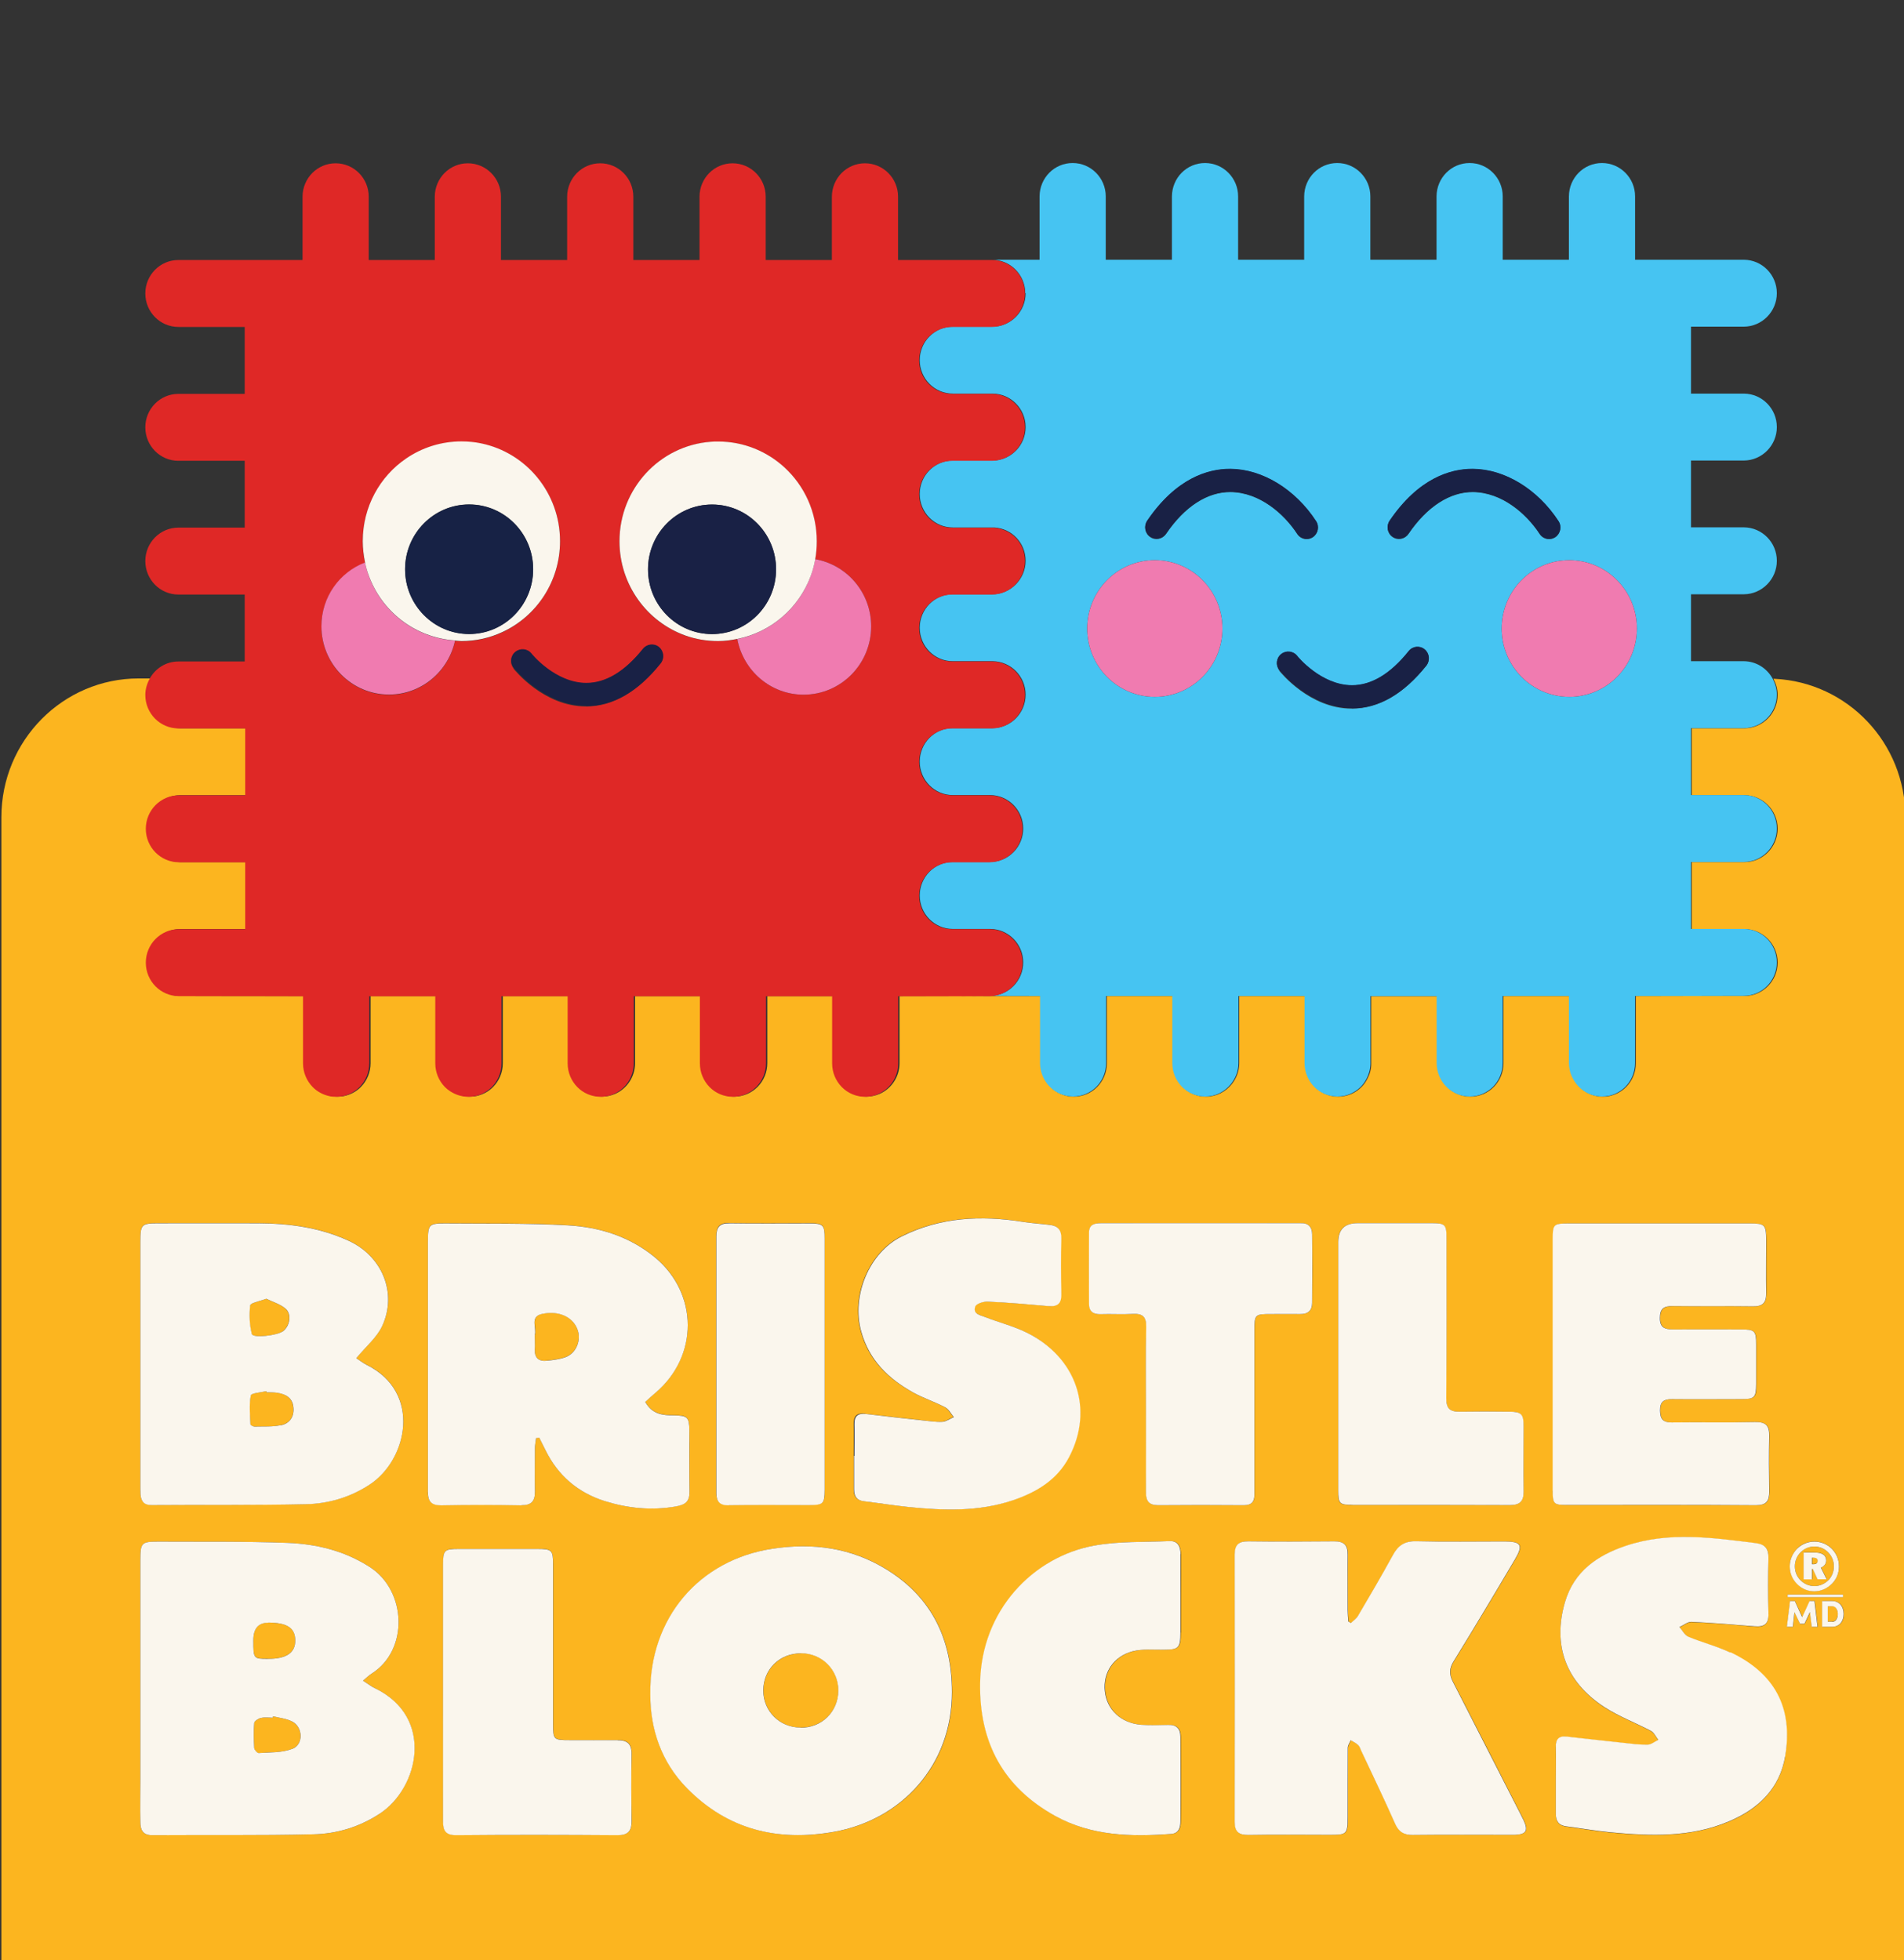 <?xml version="1.0" encoding="UTF-8"?> <svg xmlns="http://www.w3.org/2000/svg" id="Layer_2" data-name="Layer 2" viewBox="0 0 150.17 154.64"><rect x="0" y="0" width="150.17" height="154.64" fill="#333333" stroke="none"/><defs><style> .cls-BB-1 { fill: none; } .cls-BB-1, .cls-BB-2, .cls-BB-3, .cls-BB-4, .cls-BB-5, .cls-BB-6, .cls-BB-7, .cls-BB-8 { stroke-width: 0px; } .cls-BB-2 { fill: #46c4f2; } .cls-BB-3 { fill: #192145; } .cls-BB-4 { fill: #172245; } .cls-BB-5 { fill: #df2826; } .cls-BB-6 { fill: #faf6ed; } .cls-BB-7 { fill: #fcb51f; } .cls-BB-8 { fill: #f07bb0; } </style></defs><g id="Layer_3" data-name="Layer 3"><g><g><path class="cls-BB-7" d="m42.18,105.29c-.01.05,0,.11,0,.16,0,.33.01.66,0,.99-.03.69.32.97.96.89.49-.06.99-.11,1.44-.27.88-.31,1.3-1.37.95-2.24-.39-.95-1.47-1.46-2.77-1.18-.98.21-.41,1.08-.57,1.65Z"></path><path class="cls-BB-7" d="m139.87,53.55c.2.38.33.8.33,1.26,0,1.45-1.16,2.63-2.6,2.64h0s-4.17,0-4.17,0v5.28h4.17c1.43.01,2.6,1.19,2.6,2.64s-1.16,2.63-2.6,2.64h0s-4.17,0-4.17,0v5.28h4.17c1.43.01,2.6,1.19,2.6,2.64s-1.16,2.63-2.6,2.64h0s-4.17,0-4.17,0h0s-4.41.01-4.41.01v5.26h0s0,.02,0,.03h0c0,.73-.29,1.39-.76,1.87-.35.36-.81.61-1.32.72-.17.04-.35.05-.53.05h0c-.98,0-1.83-.56-2.27-1.37-.13-.24-.23-.51-.29-.79-.03-.16-.05-.31-.05-.48,0,0,0-.02,0-.03h0v-5.26h-5.22v5.26h0s0,.02,0,.03h0c0,.73-.29,1.39-.76,1.87-.47.48-1.12.77-1.84.77-1.44,0-2.61-1.18-2.61-2.64,0,0,0,0,0-.01,0,0,0,0,0-.01h0v-5.26h-5.22v5.26h0s0,.02,0,.03h0s0,.03,0,.05c0,.43-.12.83-.31,1.18-.12.23-.27.45-.45.63-.47.48-1.12.77-1.84.77s-1.37-.3-1.84-.77c-.47-.48-.76-1.14-.76-1.87h0s0-.02,0-.03h0v-5.26h-5.21v5.26h0s0,.02,0,.03h0c0,.63-.23,1.2-.59,1.65-.48.6-1.2.99-2.02.99h0c-.18,0-.36-.02-.53-.05-.51-.11-.96-.36-1.32-.72-.47-.48-.76-1.14-.76-1.87h0s0-.02,0-.03h0v-5.26h-5.22v5.26h0s0,.02,0,.03h0c0,.73-.29,1.39-.76,1.87-.47.48-1.12.77-1.84.77-.36,0-.7-.07-1.02-.21-.94-.4-1.59-1.34-1.59-2.43,0,0,0-.02,0-.03h0v-5.26h-4.41s-2.17-.01-2.17-.01h0s-4.56.01-4.56.01v5.26h0s0,.02,0,.03h0c0,1.09-.66,2.03-1.59,2.43-.31.13-.66.21-1.02.21-.72,0-1.37-.3-1.84-.77-.47-.48-.76-1.14-.76-1.87h0s0-.02,0-.03h0v-5.26h-5.22v5.26h0s0,.02,0,.03c0,1.46-1.17,2.64-2.61,2.64-.72,0-1.37-.3-1.84-.77-.47-.48-.76-1.14-.76-1.87h0s0-.02,0-.03h0v-5.26h-5.22v5.26h0s0,.02,0,.03c0,1.09-.66,2.03-1.59,2.43-.31.13-.66.21-1.02.21-.72,0-1.37-.3-1.84-.77-.47-.48-.76-1.14-.76-1.87h0s0-.02,0-.03h0v-5.26h-5.22v5.26h0s0,.02,0,.03h0c0,.73-.29,1.39-.76,1.87-.35.36-.81.61-1.32.72-.17.04-.35.05-.53.05h0c-.54,0-1.04-.17-1.46-.45-.14-.09-.27-.2-.39-.32-.47-.48-.76-1.14-.76-1.87h0s0-.02,0-.03h0v-5.26h-5.21v5.26h0s0,.02,0,.03h0c0,.73-.29,1.39-.76,1.87-.35.36-.81.61-1.32.72-.17.04-.35.05-.53.05h0c-.18,0-.36-.02-.53-.05-.51-.11-.96-.36-1.32-.72-.47-.48-.76-1.14-.76-1.87h0s0-.02,0-.03h0v-5.26h-4.56s-5.2-.01-5.2-.01h0s-.02,0-.03,0c-1.44,0-2.61-1.18-2.61-2.64s1.17-2.64,2.61-2.64c0,0,.02,0,.03,0h0s5.2,0,5.2,0v-5.28h-5.2s-.02,0-.03,0c-1.44,0-2.61-1.18-2.61-2.64s1.17-2.64,2.61-2.64c0,0,.02,0,.03,0h0s5.2,0,5.2,0v-5.28h-5.2s-.02,0-.03,0c-1.44,0-2.61-1.18-2.61-2.64,0-.47.13-.91.35-1.29h-1.02c-5.98,0-10.83,4.9-10.83,10.95v90.17h150.17v-90.17c0-5.87-4.56-10.64-10.3-10.92Zm1.87,68.61c.35-.36.83-.56,1.36-.56s1.01.2,1.38.57c.36.36.56.86.56,1.39s-.2,1.02-.56,1.37c-.38.38-.88.59-1.38.59s-.99-.2-1.36-.58c-.37-.37-.57-.86-.57-1.38s.2-1.01.58-1.4Zm-.75,3.62h4.37v.2h-4.37v-.2Zm-35.45-27.79q0-1.5,1.52-1.5c1.97,0,3.95,0,5.92,0,.96,0,1.1.14,1.1,1.1,0,4.23.02,8.47-.02,12.7,0,.83.3,1.08,1.05,1.07,1.32-.02,2.63-.02,3.95,0,.92.01,1.09.2,1.1,1.14,0,1.72-.01,3.43,0,5.15.01.78-.3,1.08-1.08,1.08-4.14-.02-8.28,0-12.42-.01-1.03,0-1.12-.09-1.12-1.14,0-3.35,0-6.7,0-10.04,0-3.18,0-6.36,0-9.54Zm-19.64-.76c0-.62.41-.74.95-.74,5.21.01,10.42,0,15.63,0,.03,0,.05,0,.08,0,.63-.04.93.3.94.89.02,1.8.02,3.6,0,5.39,0,.6-.33.9-.94.89-.77-.02-1.54,0-2.3,0-1.28,0-1.31.03-1.31,1.29,0,4.07,0,8.13,0,12.2,0,.25,0,.5,0,.75,0,.57-.24.84-.85.84-2.25-.02-4.5-.02-6.75,0-.72,0-.96-.33-.96-1.02.02-2.21,0-4.43,0-6.64,0-2.13-.03-4.26.02-6.39.02-.81-.28-1.08-1.05-1.04-.85.05-1.7,0-2.55.02-.58.02-.9-.21-.91-.8-.01-1.88-.01-3.76,0-5.64Zm-17.64,14.3c1.5.18,2.99.34,4.49.51.52.06,1.04.15,1.55.11.31-.02.6-.24.9-.37-.23-.26-.4-.63-.69-.78-.82-.43-1.72-.71-2.53-1.17-1.94-1.09-3.47-2.53-4.09-4.82-.77-2.8.63-6.2,3.19-7.48,3.06-1.53,6.29-1.68,9.59-1.15.7.11,1.42.15,2.12.24.6.08.91.38.89,1.05-.03,1.46-.03,2.93,0,4.4.02.78-.32,1.02-1.05.95-1.58-.14-3.17-.28-4.75-.35-.34-.02-.91.17-.99.39-.21.59.43.68.79.83,1.06.43,2.2.7,3.22,1.2,3.97,1.95,5.38,6.05,3.39,9.85-.95,1.81-2.59,2.78-4.46,3.41-2.69.91-5.44.8-8.2.52-1.17-.12-2.33-.31-3.5-.45-.58-.07-.81-.39-.8-.94,0-.88,0-1.77,0-2.65,0-.83.02-1.66,0-2.49-.02-.65.27-.9.9-.82Zm-10.74-15.05c2.11.04,4.22.01,6.33.01,1.07,0,1.19.12,1.19,1.18,0,3.32,0,6.64,0,9.95s0,6.58,0,9.87c0,1.13-.09,1.22-1.24,1.22-2.11,0-4.22-.02-6.33.01-.73.01-.98-.3-.98-.98,0-6.75,0-13.49,0-20.24,0-.72.26-1.04,1.02-1.03Zm-46.45,1.5c0-1.43.06-1.49,1.49-1.49,2.6,0,5.21,0,7.81,0,2.45.01,4.84.33,7.11,1.37,2.64,1.21,3.89,4.11,2.66,6.74-.42.9-1.27,1.6-2.04,2.53.21.14.5.37.82.53,4.37,2.17,3.22,7.47.24,9.44-1.54,1.01-3.25,1.51-5.03,1.55-4.05.09-8.11.04-12.17.07-.61,0-.83-.3-.88-.84-.02-.22-.01-.44-.01-.66,0-6.41,0-12.83,0-19.24Zm18.88,45.09c-1.6,1.06-3.39,1.59-5.25,1.63-4.23.09-8.46.04-12.7.07-.76,0-.93-.44-.93-1.05-.01-1.12,0-2.25,0-3.37,0-5.77,0-11.54,0-17.3,0-1.35.09-1.44,1.4-1.44,3.4.02,6.81-.03,10.21.1,2.29.09,4.49.62,6.49,1.91,2.9,1.87,3.09,6.55.13,8.41-.19.12-.35.28-.67.55.4.25.66.46.96.61,4.7,2.3,3.43,7.86.35,9.88Zm3.8-25.35c0-1.02,0-2.05,0-3.07,0-5.56,0-11.11,0-16.67,0-1.43.05-1.49,1.49-1.48,3.18.03,6.36-.04,9.53.15,2.51.15,4.9.88,6.9,2.54,3.42,2.85,3.43,7.77.03,10.67-.27.23-.52.47-.81.72.56,1,1.41,1.05,2.28,1.06,1.04.01,1.19.13,1.2,1.2.02,1.6-.01,3.21.01,4.81.01.8-.32,1.04-1.1,1.18-1.92.34-3.76.15-5.59-.43-2.12-.66-3.68-2.01-4.67-4.02-.16-.33-.33-.65-.49-.98-.08.01-.16.03-.25.04-.03.27-.08.54-.09.81-.01,1.13-.02,2.27,0,3.4.01.75-.26,1.1-1.07,1.08-2.11-.04-4.22-.04-6.33,0-.76.01-1.05-.31-1.05-1.02Zm16.07,25.96c.01.8-.33,1.08-1.11,1.08-4.23-.02-8.47-.03-12.7,0-.85,0-1.06-.36-1.06-1.1.01-3.4,0-6.8,0-10.2,0-3.34,0-6.68,0-10.03,0-1.16.1-1.25,1.24-1.25,2.06,0,4.12,0,6.18,0,1.16,0,1.25.09,1.26,1.23,0,4.18,0,8.37,0,12.55,0,1.27.02,1.3,1.33,1.3,1.25,0,2.51.01,3.76,0,.75,0,1.12.28,1.1,1.1-.04,1.77-.03,3.54,0,5.31Zm15.98.82c-4.46.79-8.37-.17-11.59-3.43-2.05-2.08-2.91-4.68-2.9-7.4-.08-6.05,3.87-10.62,9.65-11.5,3.22-.49,6.24-.06,9,1.65,3.55,2.19,5.13,5.51,5.14,9.66.01,5.77-3.96,10.07-9.3,11.02Zm27.33-15.71c0,1.21-.14,1.33-1.31,1.35-.82,0-1.68-.08-2.45.12-1.52.39-2.35,1.68-2.2,3.14.15,1.48,1.26,2.54,2.87,2.66.71.06,1.42.04,2.13.01.65-.02.96.3.96.92.01,2.24.02,4.47,0,6.71,0,.48-.13.92-.74.97-3.14.23-6.24.18-9.12-1.41-4.11-2.27-6.02-5.8-5.94-10.48.09-5.74,4.18-9.97,9.02-10.86,1.93-.35,3.94-.26,5.92-.35.67-.03.86.45.87,1.03.01,1.09,0,2.18,0,3.27h0c0,.97,0,1.95,0,2.92Zm26.38,15.95c-.09,0-.17,0-.26,0-2.6,0-5.2-.02-7.8.01-.69,0-1.1-.23-1.39-.87-.87-1.94-1.78-3.85-2.68-5.77-.07-.16-.12-.34-.24-.45-.17-.16-.39-.25-.59-.38-.08.2-.22.39-.23.59-.02,1.81-.01,3.63-.01,5.44,0,1.37-.05,1.43-1.39,1.43-2.14,0-4.28-.03-6.43.01-.77.01-1.09-.24-1.09-1.03.01-7.03.01-14.05,0-21.08,0-.78.31-1.06,1.08-1.05,2.26.03,4.51.03,6.77,0,.77,0,1.08.31,1.06,1.08-.03,1.44-.01,2.88,0,4.32,0,.31.03.61.05.92l.21.12c.19-.19.42-.35.56-.57.93-1.58,1.86-3.16,2.74-4.77.42-.76.93-1.13,1.83-1.11,2.34.06,4.68.02,7.03.02,1.27,0,1.44.29.77,1.42-1.59,2.69-3.19,5.37-4.83,8.03-.35.57-.36,1.04-.07,1.6,1.78,3.46,3.55,6.94,5.32,10.41.09.18.18.36.27.54.38.81.2,1.1-.68,1.14Zm2.97-27.14c0-3.35,0-6.7,0-10.04,0-3.26,0-6.53,0-9.79,0-1.2.07-1.26,1.26-1.26,4.77,0,9.54,0,14.32,0,1.14,0,1.25.12,1.26,1.29,0,1.41-.01,2.82,0,4.23,0,.73-.27,1.03-1.03,1.02-2.11-.04-4.22,0-6.34-.02-.68,0-1,.18-1.01.93,0,.79.4.91,1.03.91,1.78-.01,3.57,0,5.35,0,1.09,0,1.2.12,1.21,1.17,0,1.05,0,2.1,0,3.15,0,1.06-.12,1.17-1.2,1.18-1.81,0-3.62.01-5.43,0-.63,0-.97.18-.95.9.01.65.21.95.91.94,2.19-.03,4.39.02,6.58-.03.82-.02,1.14.27,1.12,1.08-.03,1.47-.02,2.93,0,4.4,0,.74-.22,1.09-1.05,1.08-4.99-.03-9.98-.01-14.98-.02-.96,0-1.06-.1-1.06-1.12Zm18.32,20.95c-.43,2.57-2.13,4.17-4.42,5.14-3.02,1.28-6.19,1.16-9.36.87-1.17-.11-2.33-.32-3.5-.47-.59-.08-.81-.42-.81-.99,0-.91,0-1.81,0-2.72,0-.85.01-1.7,0-2.55-.01-.62.25-.89.86-.82,1.48.17,2.96.34,4.44.49.64.07,1.29.16,1.93.15.29,0,.57-.25.85-.38-.19-.24-.33-.58-.58-.71-1.21-.65-2.51-1.13-3.66-1.87-3.05-1.99-4.11-4.88-3.12-8.28.71-2.43,2.54-3.69,4.8-4.45,3.4-1.14,6.83-.64,10.27-.21.71.09,1.01.44.98,1.19-.04,1.44-.04,2.89,0,4.34.02.84-.32,1.1-1.11,1.03-1.65-.15-3.3-.28-4.96-.35-.31-.01-.63.27-.95.41.24.26.43.64.72.77,1.08.46,2.24.74,3.29,1.24,3.5,1.66,4.95,4.38,4.31,8.19Zm2.1-10.22l-.13-1.15-.44.92h-.35l-.44-.92-.13,1.15h-.47l.25-2.03h.38l.59,1.27.58-1.27h.39l.24,2.03h-.47Zm1.62,0h-.79v-2.03h.79c.58,0,.91.44.91,1.02s-.33,1.01-.91,1.01Z"></path><path class="cls-BB-7" d="m63.2,130.42c-1.7,0-2.99,1.26-2.99,2.94,0,1.62,1.28,2.91,2.93,2.92,1.69.01,2.99-1.27,2.99-2.94,0-1.63-1.3-2.93-2.93-2.93Z"></path><path class="cls-BB-7" d="m23.06,135.81c-.45-.24-1.01-.29-1.52-.42l-.03.11c-.31,0-.64-.05-.93.02-.2.05-.52.25-.53.4-.06.65-.04,1.32,0,1.97,0,.15.24.41.35.4.89-.07,1.84-.02,2.65-.33.89-.34.86-1.69,0-2.15Z"></path><path class="cls-BB-7" d="m143.37,123.12c0-.17-.11-.25-.34-.25h-.1v.5h.14c.2,0,.31-.09.31-.26Z"></path><path class="cls-BB-7" d="m22.33,105c.52-.41.68-1.32.19-1.76-.41-.37-1-.53-1.53-.79-.53.21-1.24.33-1.27.53-.1.73-.06,1.53.13,2.25.09.35,2.02.14,2.48-.23Z"></path><path class="cls-BB-7" d="m143.1,125.12c.41,0,.79-.16,1.1-.46.29-.29.44-.66.44-1.1s-.16-.81-.45-1.1c-.29-.3-.67-.46-1.09-.46s-.8.15-1.08.45c-.3.3-.46.7-.46,1.11s.16.8.45,1.1c.3.3.68.46,1.09.46Zm-.84-2.66h.86c.61,0,.92.22.92.62,0,.27-.15.48-.42.57l.46.92h-.72l-.37-.81h-.06v.81h-.66v-2.12Z"></path><path class="cls-BB-7" d="m21.92,109.88c-.29-.05-.6-.04-.9-.05,0-.03-.02-.06-.03-.09-.43.11-1.19.15-1.22.34-.14.73-.06,1.51-.03,2.27,0,.07.21.2.32.19.71-.01,1.43.03,2.11-.12.68-.14,1.05-.67.96-1.42-.08-.73-.58-1.01-1.21-1.13Z"></path><path class="cls-BB-7" d="m144.5,126.7h-.34v1.22h.34c.3,0,.45-.29.45-.61s-.15-.62-.45-.62Z"></path><path class="cls-BB-7" d="m21.11,130.86c1.47,0,2.19-.48,2.18-1.47-.01-.98-.65-1.39-2.14-1.39q-1.17,0-1.17,1.39c0,1.44.01,1.46,1.13,1.46Z"></path><path class="cls-BB-6" d="m69.94,123.82c-2.76-1.71-5.79-2.14-9-1.65-5.78.87-9.73,5.45-9.65,11.5,0,2.72.85,5.32,2.9,7.4,3.22,3.27,7.14,4.22,11.59,3.43,5.34-.95,9.31-5.26,9.3-11.02,0-4.15-1.59-7.47-5.14-9.66Zm-6.81,12.46c-1.65-.01-2.93-1.3-2.93-2.92,0-1.68,1.29-2.95,2.99-2.94,1.63,0,2.93,1.3,2.93,2.93,0,1.67-1.3,2.96-2.99,2.94Z"></path><path class="cls-BB-6" d="m29.59,133.19c-.29-.14-.56-.35-.96-.61.32-.27.48-.43.67-.55,2.96-1.86,2.77-6.54-.13-8.41-2-1.29-4.2-1.82-6.49-1.91-3.4-.13-6.8-.08-10.21-.1-1.31,0-1.4.09-1.4,1.44,0,5.77,0,11.54,0,17.3,0,1.12-.02,2.25,0,3.37,0,.6.17,1.05.93,1.05,4.23-.03,8.47.03,12.7-.07,1.86-.04,3.64-.57,5.25-1.63,3.08-2.02,4.35-7.58-.35-9.88Zm-8.44-5.19c1.49,0,2.12.41,2.14,1.39.01.99-.7,1.48-2.18,1.47-1.12,0-1.13-.02-1.13-1.46q0-1.39,1.17-1.39Zm1.9,9.96c-.81.31-1.76.27-2.65.33-.11,0-.34-.25-.35-.4-.04-.66-.06-1.32,0-1.97.01-.15.32-.35.53-.4.3-.07.62-.02.93-.02l.03-.11c.51.13,1.07.18,1.52.42.85.46.88,1.81,0,2.15Z"></path><path class="cls-BB-6" d="m119.9,143.06c-1.77-3.47-3.54-6.94-5.32-10.41-.29-.57-.28-1.04.07-1.6,1.64-2.66,3.24-5.34,4.83-8.03.67-1.13.5-1.41-.77-1.42-2.34,0-4.68.04-7.03-.02-.91-.02-1.42.35-1.83,1.11-.88,1.61-1.81,3.19-2.74,4.77-.13.22-.37.38-.56.57l-.21-.12c-.02-.31-.05-.61-.05-.92,0-1.44-.02-2.88,0-4.32.02-.78-.29-1.09-1.06-1.08-2.26.02-4.51.03-6.77,0-.77-.01-1.08.27-1.08,1.05.01,7.03.01,14.05,0,21.08,0,.79.33,1.04,1.09,1.03,2.14-.04,4.28-.01,6.43-.01,1.33,0,1.39-.05,1.39-1.43,0-1.81,0-3.63.01-5.44,0-.2.15-.39.23-.59.2.12.42.22.59.38.12.11.17.29.24.45.9,1.92,1.82,3.83,2.68,5.77.29.65.71.88,1.39.87,2.6-.03,5.2-.01,7.8-.01.09,0,.17,0,.26,0,.89-.04,1.06-.33.68-1.14-.09-.18-.18-.36-.27-.54Z"></path><path class="cls-BB-6" d="m136.47,130.36c-1.06-.5-2.21-.79-3.29-1.24-.3-.12-.49-.51-.72-.77.32-.14.64-.42.95-.41,1.65.08,3.31.21,4.96.35.79.07,1.14-.19,1.11-1.03-.04-1.44-.04-2.89,0-4.34.02-.75-.28-1.1-.98-1.19-3.43-.43-6.87-.93-10.27.21-2.26.76-4.09,2.02-4.8,4.45-.99,3.41.07,6.3,3.12,8.28,1.14.74,2.45,1.23,3.66,1.87.25.13.39.47.58.71-.28.13-.57.38-.85.38-.64.01-1.29-.08-1.93-.15-1.48-.16-2.96-.32-4.44-.49-.62-.07-.88.2-.86.82.02.85,0,1.7,0,2.55,0,.91,0,1.81,0,2.72,0,.57.22.91.81.99,1.17.15,2.33.36,3.5.47,3.17.3,6.34.42,9.36-.87,2.3-.98,3.99-2.57,4.42-5.14.64-3.81-.82-6.53-4.31-8.19Z"></path><path class="cls-BB-6" d="m93.11,122.6c0-.57-.19-1.06-.87-1.03-1.98.09-3.99,0-5.92.35-4.84.88-8.93,5.11-9.02,10.86-.07,4.68,1.83,8.21,5.94,10.48,2.87,1.58,5.97,1.64,9.12,1.41.61-.04.74-.49.74-.97.02-2.24.01-4.47,0-6.71,0-.62-.31-.94-.96-.92-.71.02-1.42.04-2.13-.01-1.6-.13-2.72-1.19-2.87-2.66-.15-1.46.68-2.74,2.2-3.14.78-.2,1.63-.11,2.45-.12,1.17-.01,1.31-.13,1.31-1.35,0-.97,0-1.95,0-2.92h0c0-1.09,0-2.18,0-3.27Z"></path><path class="cls-BB-6" d="m48.71,137.27c-1.25.01-2.51,0-3.76,0-1.3,0-1.33-.03-1.33-1.3,0-4.18,0-8.37,0-12.55,0-1.14-.09-1.23-1.26-1.23-2.06,0-4.12,0-6.18,0-1.14,0-1.23.09-1.24,1.25,0,3.34,0,6.68,0,10.03,0,3.4,0,6.8,0,10.2,0,.75.21,1.11,1.06,1.1,4.23-.04,8.47-.03,12.7,0,.78,0,1.12-.28,1.11-1.08-.02-1.77-.03-3.54,0-5.31.02-.82-.35-1.11-1.1-1.1Z"></path><path class="cls-BB-6" d="m41.12,118.74c.8.01,1.08-.33,1.07-1.08-.02-1.13,0-2.27,0-3.4,0-.27.06-.54.09-.81.08-.01.16-.03.25-.04.16.33.33.65.49.98.99,2.01,2.55,3.35,4.67,4.02,1.82.57,3.67.76,5.59.43.78-.14,1.11-.38,1.1-1.18-.03-1.6,0-3.21-.01-4.81-.01-1.06-.15-1.18-1.2-1.2-.87,0-1.72-.06-2.28-1.06.29-.26.55-.5.81-.72,3.4-2.89,3.39-7.81-.03-10.67-2-1.66-4.39-2.4-6.9-2.54-3.17-.18-6.35-.12-9.53-.15-1.43-.01-1.49.05-1.49,1.48,0,5.56,0,11.11,0,16.67,0,1.02,0,2.05,0,3.07,0,.71.28,1.03,1.05,1.02,2.11-.04,4.22-.04,6.33,0Zm1.64-15.09c1.3-.28,2.39.23,2.77,1.18.35.87-.07,1.93-.95,2.24-.46.16-.96.22-1.44.27-.64.07-.99-.21-.96-.89.02-.33,0-.66,0-.99,0-.05-.01-.11,0-.16.16-.56-.41-1.44.57-1.65Z"></path><path class="cls-BB-6" d="m11.96,118.73c4.06-.03,8.11.02,12.17-.07,1.78-.04,3.49-.54,5.03-1.55,2.98-1.96,4.13-7.27-.24-9.44-.32-.16-.61-.4-.82-.53.77-.93,1.62-1.63,2.04-2.53,1.22-2.63-.02-5.54-2.66-6.74-2.27-1.04-4.66-1.36-7.11-1.37-2.6-.01-5.21,0-7.81,0-1.42,0-1.49.06-1.49,1.49,0,6.41,0,12.83,0,19.24,0,.22,0,.44.01.66.05.54.27.85.88.84Zm10.22-6.31c-.68.15-1.4.1-2.11.12-.11,0-.32-.12-.32-.19-.03-.76-.11-1.53.03-2.27.04-.19.8-.23,1.22-.34,0,.03.02.06.03.09.3.01.6,0,.9.05.63.11,1.14.4,1.21,1.13.08.75-.29,1.27-.96,1.42Zm-2.45-9.44c.03-.21.74-.32,1.27-.53.52.26,1.11.42,1.53.79.49.44.33,1.35-.19,1.76-.46.36-2.39.58-2.48.23-.18-.72-.22-1.51-.13-2.25Z"></path><path class="cls-BB-6" d="m138.49,118.74c.83,0,1.06-.34,1.05-1.08-.02-1.47-.03-2.93,0-4.4.02-.82-.3-1.1-1.12-1.08-2.19.05-4.39,0-6.58.03-.7,0-.9-.29-.91-.94-.01-.72.32-.9.95-.9,1.81.02,3.62,0,5.43,0,1.08,0,1.19-.12,1.2-1.18,0-1.05,0-2.1,0-3.15,0-1.06-.12-1.17-1.21-1.17-1.78,0-3.57-.01-5.35,0-.63,0-1.04-.12-1.03-.91,0-.75.33-.94,1.01-.93,2.11.03,4.22-.01,6.34.02.76.01,1.04-.29,1.03-1.02-.02-1.41,0-2.82,0-4.23,0-1.18-.12-1.29-1.26-1.29-4.77,0-9.54,0-14.32,0-1.19,0-1.26.06-1.26,1.26,0,3.26,0,6.53,0,9.79,0,3.35,0,6.7,0,10.04,0,1.03.1,1.12,1.06,1.12,4.99,0,9.98-.02,14.98.02Z"></path><path class="cls-BB-6" d="m67.36,114.84c0,.88,0,1.77,0,2.65,0,.55.22.88.8.94,1.17.14,2.33.33,3.5.45,2.76.28,5.51.38,8.2-.52,1.87-.63,3.51-1.6,4.46-3.41,1.99-3.8.58-7.91-3.39-9.85-1.02-.5-2.16-.78-3.22-1.2-.37-.15-1-.23-.79-.83.08-.23.65-.41.99-.39,1.59.07,3.17.21,4.75.35.73.07,1.07-.17,1.05-.95-.03-1.46-.04-2.93,0-4.4.01-.67-.29-.97-.89-1.05-.71-.09-1.42-.13-2.12-.24-3.31-.53-6.53-.38-9.59,1.15-2.57,1.28-3.96,4.68-3.19,7.48.63,2.29,2.15,3.73,4.09,4.82.81.45,1.71.74,2.53,1.17.29.15.46.51.69.78-.3.13-.6.35-.9.37-.51.03-1.04-.06-1.55-.11-1.5-.16-2.99-.33-4.49-.51-.63-.07-.92.17-.9.82.02.83,0,1.66,0,2.49Z"></path><path class="cls-BB-6" d="m86.8,103.67c.85-.03,1.7.03,2.55-.02.77-.04,1.07.22,1.05,1.04-.05,2.13-.02,4.26-.02,6.39,0,2.21.01,4.43,0,6.64,0,.68.23,1.02.96,1.02,2.25-.02,4.5-.02,6.75,0,.61,0,.85-.26.85-.84,0-.25,0-.5,0-.75,0-4.07,0-8.13,0-12.2,0-1.26.03-1.29,1.31-1.29.77,0,1.54-.01,2.3,0,.62.01.94-.29.94-.89.01-1.8.02-3.6,0-5.39,0-.59-.31-.93-.94-.89-.03,0-.05,0-.08,0-5.21,0-10.42,0-15.63,0-.54,0-.95.11-.95.74-.01,1.88-.01,3.76,0,5.64,0,.58.33.82.91.8Z"></path><path class="cls-BB-6" d="m106.67,118.72c4.14,0,8.28-.01,12.42.01.78,0,1.09-.3,1.08-1.08-.02-1.71,0-3.43,0-5.15,0-.94-.17-1.13-1.1-1.14-1.32-.02-2.63-.02-3.95,0-.75.01-1.06-.24-1.05-1.07.04-4.23.02-8.47.02-12.7,0-.97-.14-1.1-1.1-1.1-1.97,0-3.95,0-5.92,0q-1.52,0-1.52,1.5c0,3.18,0,6.36,0,9.54,0,3.35,0,6.7,0,10.04,0,1.05.1,1.14,1.12,1.14Z"></path><path class="cls-BB-6" d="m57.47,118.74c2.11-.03,4.22-.01,6.33-.01,1.14,0,1.23-.09,1.24-1.22,0-3.29,0-6.58,0-9.87s0-6.64,0-9.95c0-1.06-.12-1.18-1.19-1.18-2.11,0-4.22.02-6.33-.01-.76-.01-1.02.31-1.02,1.03,0,6.75,0,13.49,0,20.24,0,.68.25.99.98.98Z"></path><path class="cls-BB-6" d="m143.1,125.53c.51,0,1-.21,1.38-.59.36-.36.56-.83.56-1.37s-.2-1.02-.56-1.39c-.37-.37-.86-.57-1.38-.57s-1,.2-1.36.56c-.37.38-.58.88-.58,1.4s.2,1.01.57,1.38c.37.38.85.58,1.36.58Zm-1.08-3.08c.29-.29.66-.45,1.08-.45s.8.16,1.09.46c.29.29.45.68.45,1.1s-.15.81-.44,1.1c-.31.3-.69.46-1.1.46s-.79-.16-1.09-.46c-.3-.3-.45-.69-.45-1.1s.16-.81.46-1.11Z"></path><path class="cls-BB-6" d="m142.92,123.77h.06l.37.81h.72l-.46-.92c.27-.1.42-.3.42-.57,0-.4-.31-.62-.92-.62h-.86v2.12h.66v-.81Zm0-.89h.1c.23,0,.34.08.34.25s-.11.26-.31.26h-.14v-.5Z"></path><polygon class="cls-BB-6" points="142.72 126.3 142.14 127.57 141.56 126.3 141.18 126.3 140.93 128.33 141.4 128.33 141.53 127.18 141.97 128.09 142.32 128.09 142.75 127.17 142.89 128.33 143.35 128.33 143.11 126.3 142.72 126.3"></polygon><path class="cls-BB-6" d="m144.5,126.3h-.79v2.03h.79c.58,0,.91-.44.91-1.01s-.33-1.02-.91-1.02Zm0,1.63h-.34v-1.22h.34c.3,0,.45.3.45.62s-.15.61-.45.61Z"></path><rect class="cls-BB-6" x="140.99" y="125.79" width="4.37" height=".2"></rect><path class="cls-BB-2" d="m80.89,23.13c0,1.45-1.16,2.63-2.6,2.64h0s-3.11,0-3.11,0h0s-.02,0-.03,0c-1.44,0-2.61,1.18-2.61,2.64s1.17,2.64,2.61,2.64c0,0,.02,0,.03,0h0s3.11,0,3.11,0h0c1.43.01,2.6,1.19,2.6,2.64s-1.16,2.63-2.6,2.64h0s-3.11,0-3.11,0h0s-.02,0-.03,0c-1.44,0-2.61,1.18-2.61,2.64s1.17,2.64,2.61,2.64c0,0,.02,0,.03,0h0s3.23,0,3.23,0c1.38.07,2.48,1.21,2.48,2.63s-1.16,2.63-2.6,2.64h0s-3.11,0-3.11,0h0s-.02,0-.03,0c-1.44,0-2.61,1.18-2.61,2.64s1.17,2.64,2.61,2.64c0,0,.02,0,.03,0h0s3.11,0,3.11,0h0c1.43.01,2.6,1.19,2.6,2.64s-1.16,2.63-2.6,2.64h0s-3.11,0-3.11,0h0s-.02,0-.03,0c-1.44,0-2.61,1.18-2.61,2.64s1.17,2.64,2.61,2.64c0,0,.02,0,.03,0h0s2.92,0,2.92,0h0c1.43.01,2.6,1.19,2.6,2.64s-1.16,2.63-2.6,2.64h0s-2.92,0-2.92,0h0s-.02,0-.03,0c-1.44,0-2.61,1.18-2.61,2.64s1.17,2.64,2.61,2.64c0,0,.02,0,.03,0h0s2.92,0,2.92,0h0c1.43.01,2.6,1.19,2.6,2.64s-1.16,2.63-2.6,2.64h0s-.48,0-.48,0h0s4.41.01,4.41.01v5.26h0s0,.02,0,.03c0,1.09.66,2.03,1.59,2.43.31.13.66.21,1.02.21.72,0,1.37-.3,1.84-.77.47-.48.76-1.14.76-1.87h0s0-.02,0-.03h0v-5.26h5.22v5.26h0s0,.02,0,.03h0c0,.73.29,1.39.76,1.87.35.36.81.61,1.32.72.17.04.35.05.53.05h0c.82,0,1.54-.39,2.02-.99.36-.45.59-1.02.59-1.65h0s0-.02,0-.03h0v-5.26h5.21v5.26h0s0,.02,0,.03h0c0,.73.29,1.39.76,1.87.47.48,1.12.77,1.84.77s1.37-.3,1.84-.77c.18-.18.33-.4.45-.63.19-.36.3-.75.31-1.18,0-.02,0-.03,0-.05h0s0-.02,0-.03h0v-5.26h5.22v5.26h0s0,0,0,.01c0,0,0,0,0,.01,0,1.46,1.17,2.64,2.61,2.64.72,0,1.37-.3,1.84-.77.47-.48.76-1.14.76-1.87h0s0-.02,0-.03h0v-5.26h5.22v5.26h0s0,.02,0,.03c0,.16.02.32.05.48.05.28.15.55.29.79.44.81,1.29,1.37,2.27,1.37h0c.18,0,.36-.02.53-.05.51-.11.96-.36,1.32-.72.47-.48.76-1.14.76-1.87h0s0-.02,0-.03h0v-5.26h4.41s4.17-.01,4.17-.01h0c1.43-.01,2.6-1.19,2.6-2.64s-1.16-2.63-2.6-2.64h0s-4.17,0-4.17,0v-5.28h4.17c1.43-.01,2.6-1.19,2.6-2.64s-1.16-2.63-2.6-2.64h0s-4.17,0-4.17,0v-5.28h4.17c1.43-.01,2.6-1.19,2.6-2.64,0-.46-.13-.88-.33-1.26-.44-.81-1.28-1.37-2.27-1.38h0s-4.17,0-4.17,0v-5.28h4.17c1.43-.01,2.6-1.19,2.6-2.64s-1.16-2.63-2.6-2.64h0s-4.17,0-4.17,0v-5.27h4.17c1.43-.01,2.6-1.19,2.6-2.64s-1.16-2.63-2.6-2.64h0s-4.17,0-4.17,0v-5.28h4.17c1.43-.01,2.6-1.19,2.6-2.64s-1.16-2.63-2.6-2.64h0s-4.17,0-4.17,0h-4.41v-5h0c0-1.45-1.17-2.63-2.61-2.63s-2.6,1.17-2.61,2.63h0v5h-5.22v-5h0c0-1.45-1.17-2.63-2.61-2.63s-2.6,1.17-2.61,2.63h0v5h-5.22v-5h0c0-1.45-1.17-2.63-2.61-2.63s-2.6,1.17-2.61,2.63h0v5h-5.21v-5h0c0-1.45-1.17-2.63-2.61-2.63s-2.6,1.17-2.61,2.63h0v5h-5.22v-5h0c0-1.45-1.17-2.63-2.61-2.63s-2.6,1.17-2.61,2.63h0v5h-3.73c1.43.01,2.6,1.19,2.6,2.64Zm10.19,31.84c-2.94,0-5.33-2.41-5.33-5.39s2.39-5.39,5.33-5.39,5.33,2.41,5.33,5.39-2.39,5.39-5.33,5.39Zm9.82-2.09c-.31-.39-.25-.96.14-1.27.39-.31.95-.25,1.26.14.04.05,1.9,2.32,4.33,2.32h0c1.54,0,3.04-.91,4.47-2.7.31-.39.88-.45,1.26-.13.38.31.44.89.13,1.28-1.79,2.24-3.77,3.38-5.87,3.38h-.01c-3.32,0-5.62-2.87-5.72-3Zm28.2-3.3c0,2.98-2.39,5.39-5.33,5.39s-5.33-2.41-5.33-5.39,2.39-5.39,5.33-5.39,5.33,2.41,5.33,5.39Zm-19.5-8.49c2.29-3.37,4.8-4.09,6.53-4.09h.05c2.51.02,5.1,1.6,6.74,4.12.27.42.16.98-.25,1.26-.15.1-.32.15-.49.15-.29,0-.58-.14-.75-.41-1.04-1.58-2.96-3.28-5.26-3.3-1.8-.01-3.61,1.13-5.09,3.31-.28.41-.84.52-1.25.23-.41-.28-.51-.85-.23-1.26Zm-19.12,0c2.29-3.37,4.8-4.09,6.53-4.09h.05c2.51.02,5.1,1.6,6.74,4.12.27.42.16.98-.25,1.26-.15.1-.32.15-.49.15-.29,0-.58-.14-.75-.41-1.04-1.58-2.96-3.28-5.26-3.3-1.82-.01-3.61,1.13-5.09,3.31-.28.41-.84.52-1.25.23-.41-.28-.51-.85-.23-1.26Z"></path><path class="cls-BB-5" d="m14.11,57.46s.02,0,.03,0h0s5.2,0,5.2,0v5.28h-5.2s-.02,0-.03,0c-1.44,0-2.61,1.18-2.61,2.64s1.17,2.64,2.61,2.64c0,0,.02,0,.03,0h0s5.2,0,5.2,0v5.28h-5.2s-.02,0-.03,0c-1.44,0-2.61,1.18-2.61,2.64s1.17,2.64,2.61,2.64c0,0,.02,0,.03,0h0s5.2,0,5.2,0h0s4.56.01,4.56.01v5.26h0s0,.02,0,.03h0c0,.73.29,1.39.76,1.87.35.36.81.61,1.32.72.17.04.35.05.53.05h0c.18,0,.36-.02.53-.05.51-.11.96-.36,1.32-.72.47-.48.76-1.14.76-1.87h0s0-.02,0-.03h0v-5.26h5.21v5.26h0s0,.02,0,.03h0c0,.73.29,1.39.76,1.87.12.12.25.23.39.32.42.28.92.45,1.46.45h0c.18,0,.36-.02.53-.05.51-.11.96-.36,1.32-.72.47-.48.76-1.14.76-1.87h0s0-.02,0-.03h0v-5.26h5.22v5.26h0s0,.02,0,.03h0c0,.73.29,1.39.76,1.87.47.48,1.12.77,1.84.77.36,0,.7-.07,1.02-.21.94-.4,1.59-1.34,1.59-2.43,0,0,0-.02,0-.03h0v-5.26h5.22v5.26h0s0,.02,0,.03h0c0,.73.29,1.39.76,1.87.47.48,1.12.77,1.84.77,1.44,0,2.61-1.18,2.61-2.64,0,0,0-.02,0-.03h0v-5.26h5.22v5.26h0s0,.02,0,.03h0c0,.73.29,1.39.76,1.87.47.48,1.12.77,1.84.77.36,0,.7-.07,1.02-.21.94-.4,1.59-1.34,1.59-2.43h0s0-.02,0-.03h0v-5.26h4.56s2.17-.01,2.17-.01h.48c1.43-.01,2.6-1.19,2.6-2.64s-1.16-2.63-2.6-2.64h0s-2.92,0-2.92,0h0s-.02,0-.03,0c-1.44,0-2.61-1.18-2.61-2.64s1.17-2.64,2.61-2.64c0,0,.02,0,.03,0h0s2.92,0,2.92,0h0c1.43-.01,2.6-1.19,2.6-2.64s-1.16-2.63-2.6-2.64h0s-2.92,0-2.92,0h0s-.02,0-.03,0c-1.44,0-2.61-1.18-2.61-2.64s1.17-2.64,2.61-2.64c0,0,.02,0,.03,0h0s3.11,0,3.11,0h0c1.43-.01,2.6-1.19,2.6-2.64s-1.16-2.63-2.6-2.64h0s-3.11,0-3.11,0h0s-.02,0-.03,0c-1.44,0-2.61-1.18-2.61-2.64s1.17-2.64,2.61-2.64c0,0,.02,0,.03,0h0s3.11,0,3.11,0h0c1.43-.01,2.6-1.19,2.6-2.64s-1.1-2.55-2.48-2.63h-3.23s-.02,0-.03,0c-1.44,0-2.61-1.18-2.61-2.64s1.17-2.64,2.61-2.64c0,0,.02,0,.03,0h0s3.11,0,3.11,0h0c1.43-.01,2.6-1.19,2.6-2.64s-1.16-2.63-2.6-2.64h0s-3.11,0-3.11,0h0s-.02,0-.03,0c-1.44,0-2.61-1.18-2.61-2.64s1.17-2.64,2.61-2.64c0,0,.02,0,.03,0h0s3.11,0,3.11,0h0c1.43-.01,2.6-1.19,2.6-2.64s-1.16-2.63-2.6-2.64h0s-.68,0-.68,0h-6.73v-5h0c0-1.45-1.17-2.63-2.61-2.63s-2.6,1.17-2.61,2.63h0v5h-5.22v-5h0c0-1.45-1.17-2.63-2.61-2.63s-2.6,1.17-2.61,2.63h0v5h-5.22v-5h0c0-1.45-1.17-2.63-2.61-2.63s-2.6,1.17-2.61,2.63h0v5h-5.22v-5h0c0-1.45-1.17-2.63-2.61-2.63s-2.6,1.17-2.61,2.63h0v5h-5.21v-5h0c0-1.45-1.17-2.63-2.61-2.63s-2.6,1.17-2.61,2.63h0v5h-9.76s-.02,0-.03,0c-1.44,0-2.61,1.18-2.61,2.64s1.17,2.64,2.61,2.64c0,0,.02,0,.03,0h0s5.2,0,5.2,0v5.28h-5.2s-.02,0-.03,0c-1.44,0-2.61,1.18-2.61,2.64s1.17,2.64,2.61,2.64c0,0,.02,0,.03,0h0s5.2,0,5.2,0v5.27h-5.2s-.02,0-.03,0c-1.44,0-2.61,1.18-2.61,2.64s1.17,2.64,2.61,2.64c0,0,.02,0,.03,0h0s5.2,0,5.2,0v5.28h-5.2s-.02,0-.03,0c-.98,0-1.82.55-2.26,1.35-.21.38-.35.82-.35,1.29,0,1.46,1.17,2.64,2.61,2.64Zm26.39-4.75c-.31-.39-.25-.96.14-1.27.39-.31.95-.25,1.26.14.02.02,1.88,2.32,4.33,2.32h0c1.54,0,3.04-.91,4.47-2.7.31-.39.88-.45,1.26-.13.39.31.45.89.13,1.28-1.79,2.24-3.77,3.38-5.87,3.38h-.01c-3.32,0-5.62-2.87-5.72-3Zm15.55-17.85c.19-.01.38-.02.58-.02,2.02,0,3.86.78,5.24,2.05,1.56,1.44,2.54,3.51,2.54,5.82,0,.48-.04.95-.12,1.4,2.51.44,4.42,2.64,4.42,5.3,0,2.98-2.39,5.39-5.33,5.39-2.6,0-4.76-1.89-5.23-4.39-.49.1-.99.17-1.51.17-.91,0-1.78-.16-2.59-.44-3.03-1.08-5.19-4-5.19-7.43,0-4.15,3.18-7.55,7.2-7.85Zm-27.26,9.52c-.12-.54-.18-1.1-.18-1.67,0-2.71,1.36-5.1,3.42-6.52,1.24-.85,2.74-1.35,4.36-1.35.54,0,1.07.06,1.58.16,3.54.74,6.2,3.91,6.2,7.71,0,3.18-1.87,5.92-4.55,7.17-.98.45-2.08.71-3.23.71-.17,0-.33-.03-.5-.04-.52,2.43-2.65,4.26-5.21,4.26-2.94,0-5.33-2.41-5.33-5.39,0-2.3,1.43-4.25,3.44-5.03Z"></path><path class="cls-BB-8" d="m30.68,54.79c2.56,0,4.69-1.83,5.21-4.26-3.15-.2-5.8-2.28-6.82-5.16-.12-.32-.2-.66-.28-1-2.01.77-3.44,2.72-3.44,5.03,0,2.98,2.39,5.39,5.33,5.39Z"></path><path class="cls-BB-8" d="m58.15,50.41c.47,2.5,2.63,4.39,5.23,4.39,2.94,0,5.33-2.41,5.33-5.39,0-2.66-1.91-4.86-4.42-5.3-.08.46-.2.91-.36,1.34-.93,2.53-3.12,4.43-5.79,4.96Z"></path><path class="cls-BB-6" d="m54.05,50.13c.81.29,1.68.44,2.59.44.52,0,1.02-.07,1.51-.17,2.67-.53,4.85-2.43,5.79-4.96.16-.43.28-.88.36-1.34.08-.45.12-.92.12-1.4,0-2.31-.98-4.38-2.54-5.82-1.38-1.27-3.22-2.05-5.24-2.05-.2,0-.39,0-.58.02-4.03.3-7.2,3.7-7.2,7.85,0,3.43,2.17,6.35,5.19,7.43Zm2.11-.11c-2.79,0-5.05-2.29-5.05-5.11s2.26-5.11,5.05-5.11,5.05,2.29,5.05,5.11-2.26,5.11-5.05,5.11Z"></path><ellipse class="cls-BB-3" cx="56.16" cy="44.91" rx="5.05" ry="5.11"></ellipse><path class="cls-BB-6" d="m35.89,50.53c.17.01.33.04.5.04,1.15,0,2.24-.25,3.23-.71,2.69-1.24,4.55-3.98,4.55-7.17,0-3.8-2.66-6.97-6.2-7.71-.51-.11-1.04-.16-1.58-.16-1.61,0-3.12.5-4.36,1.35-2.07,1.41-3.42,3.81-3.42,6.52,0,.57.07,1.13.18,1.67.07.34.16.68.28,1,1.03,2.88,3.67,4.95,6.82,5.16Zm1.11-.52c-2.79,0-5.05-2.29-5.05-5.11s2.26-5.11,5.05-5.11,5.05,2.29,5.05,5.11-2.26,5.11-5.05,5.11Z"></path><ellipse class="cls-BB-4" cx="37" cy="44.91" rx="5.05" ry="5.11"></ellipse><path class="cls-BB-3" d="m46.24,55.7c2.11,0,4.08-1.14,5.87-3.38.31-.39.25-.96-.13-1.28-.38-.32-.95-.25-1.26.13-1.43,1.79-2.94,2.7-4.47,2.7h0c-2.45,0-4.32-2.29-4.33-2.32-.31-.39-.87-.45-1.26-.14-.39.31-.45.88-.14,1.27.1.12,2.4,2.99,5.72,3h.01Z"></path><ellipse class="cls-BB-8" cx="91.08" cy="49.58" rx="5.33" ry="5.39"></ellipse><ellipse class="cls-BB-8" cx="123.77" cy="49.58" rx="5.33" ry="5.39"></ellipse><path class="cls-BB-3" d="m106.63,55.88c2.11,0,4.08-1.14,5.87-3.38.31-.39.25-.96-.13-1.28-.39-.32-.95-.26-1.26.13-1.43,1.79-2.94,2.7-4.47,2.7h0c-2.44,0-4.3-2.27-4.33-2.32-.31-.39-.87-.45-1.26-.14-.39.31-.45.88-.14,1.27.1.12,2.4,2.99,5.72,3h.01Z"></path><path class="cls-BB-3" d="m91.96,42.11c1.48-2.18,3.27-3.32,5.09-3.31,2.3.02,4.23,1.72,5.26,3.3.17.26.46.41.75.41.17,0,.34-.05.49-.15.41-.28.53-.84.25-1.26-1.65-2.52-4.23-4.09-6.74-4.12h-.05c-1.72,0-4.24.72-6.53,4.09-.28.41-.18.98.23,1.26.41.29.97.18,1.25-.23Z"></path><path class="cls-BB-3" d="m111.08,42.11c1.48-2.18,3.28-3.32,5.09-3.31,2.3.02,4.23,1.72,5.26,3.3.17.26.46.41.75.41.17,0,.34-.05.49-.15.41-.28.53-.84.25-1.26-1.65-2.52-4.23-4.09-6.74-4.12h-.05c-1.72,0-4.24.72-6.53,4.09-.28.41-.18.98.23,1.26.41.29.97.18,1.25-.23Z"></path></g><rect class="cls-BB-1" x="0" width="150.17" height="154.62"></rect></g></g></svg> 